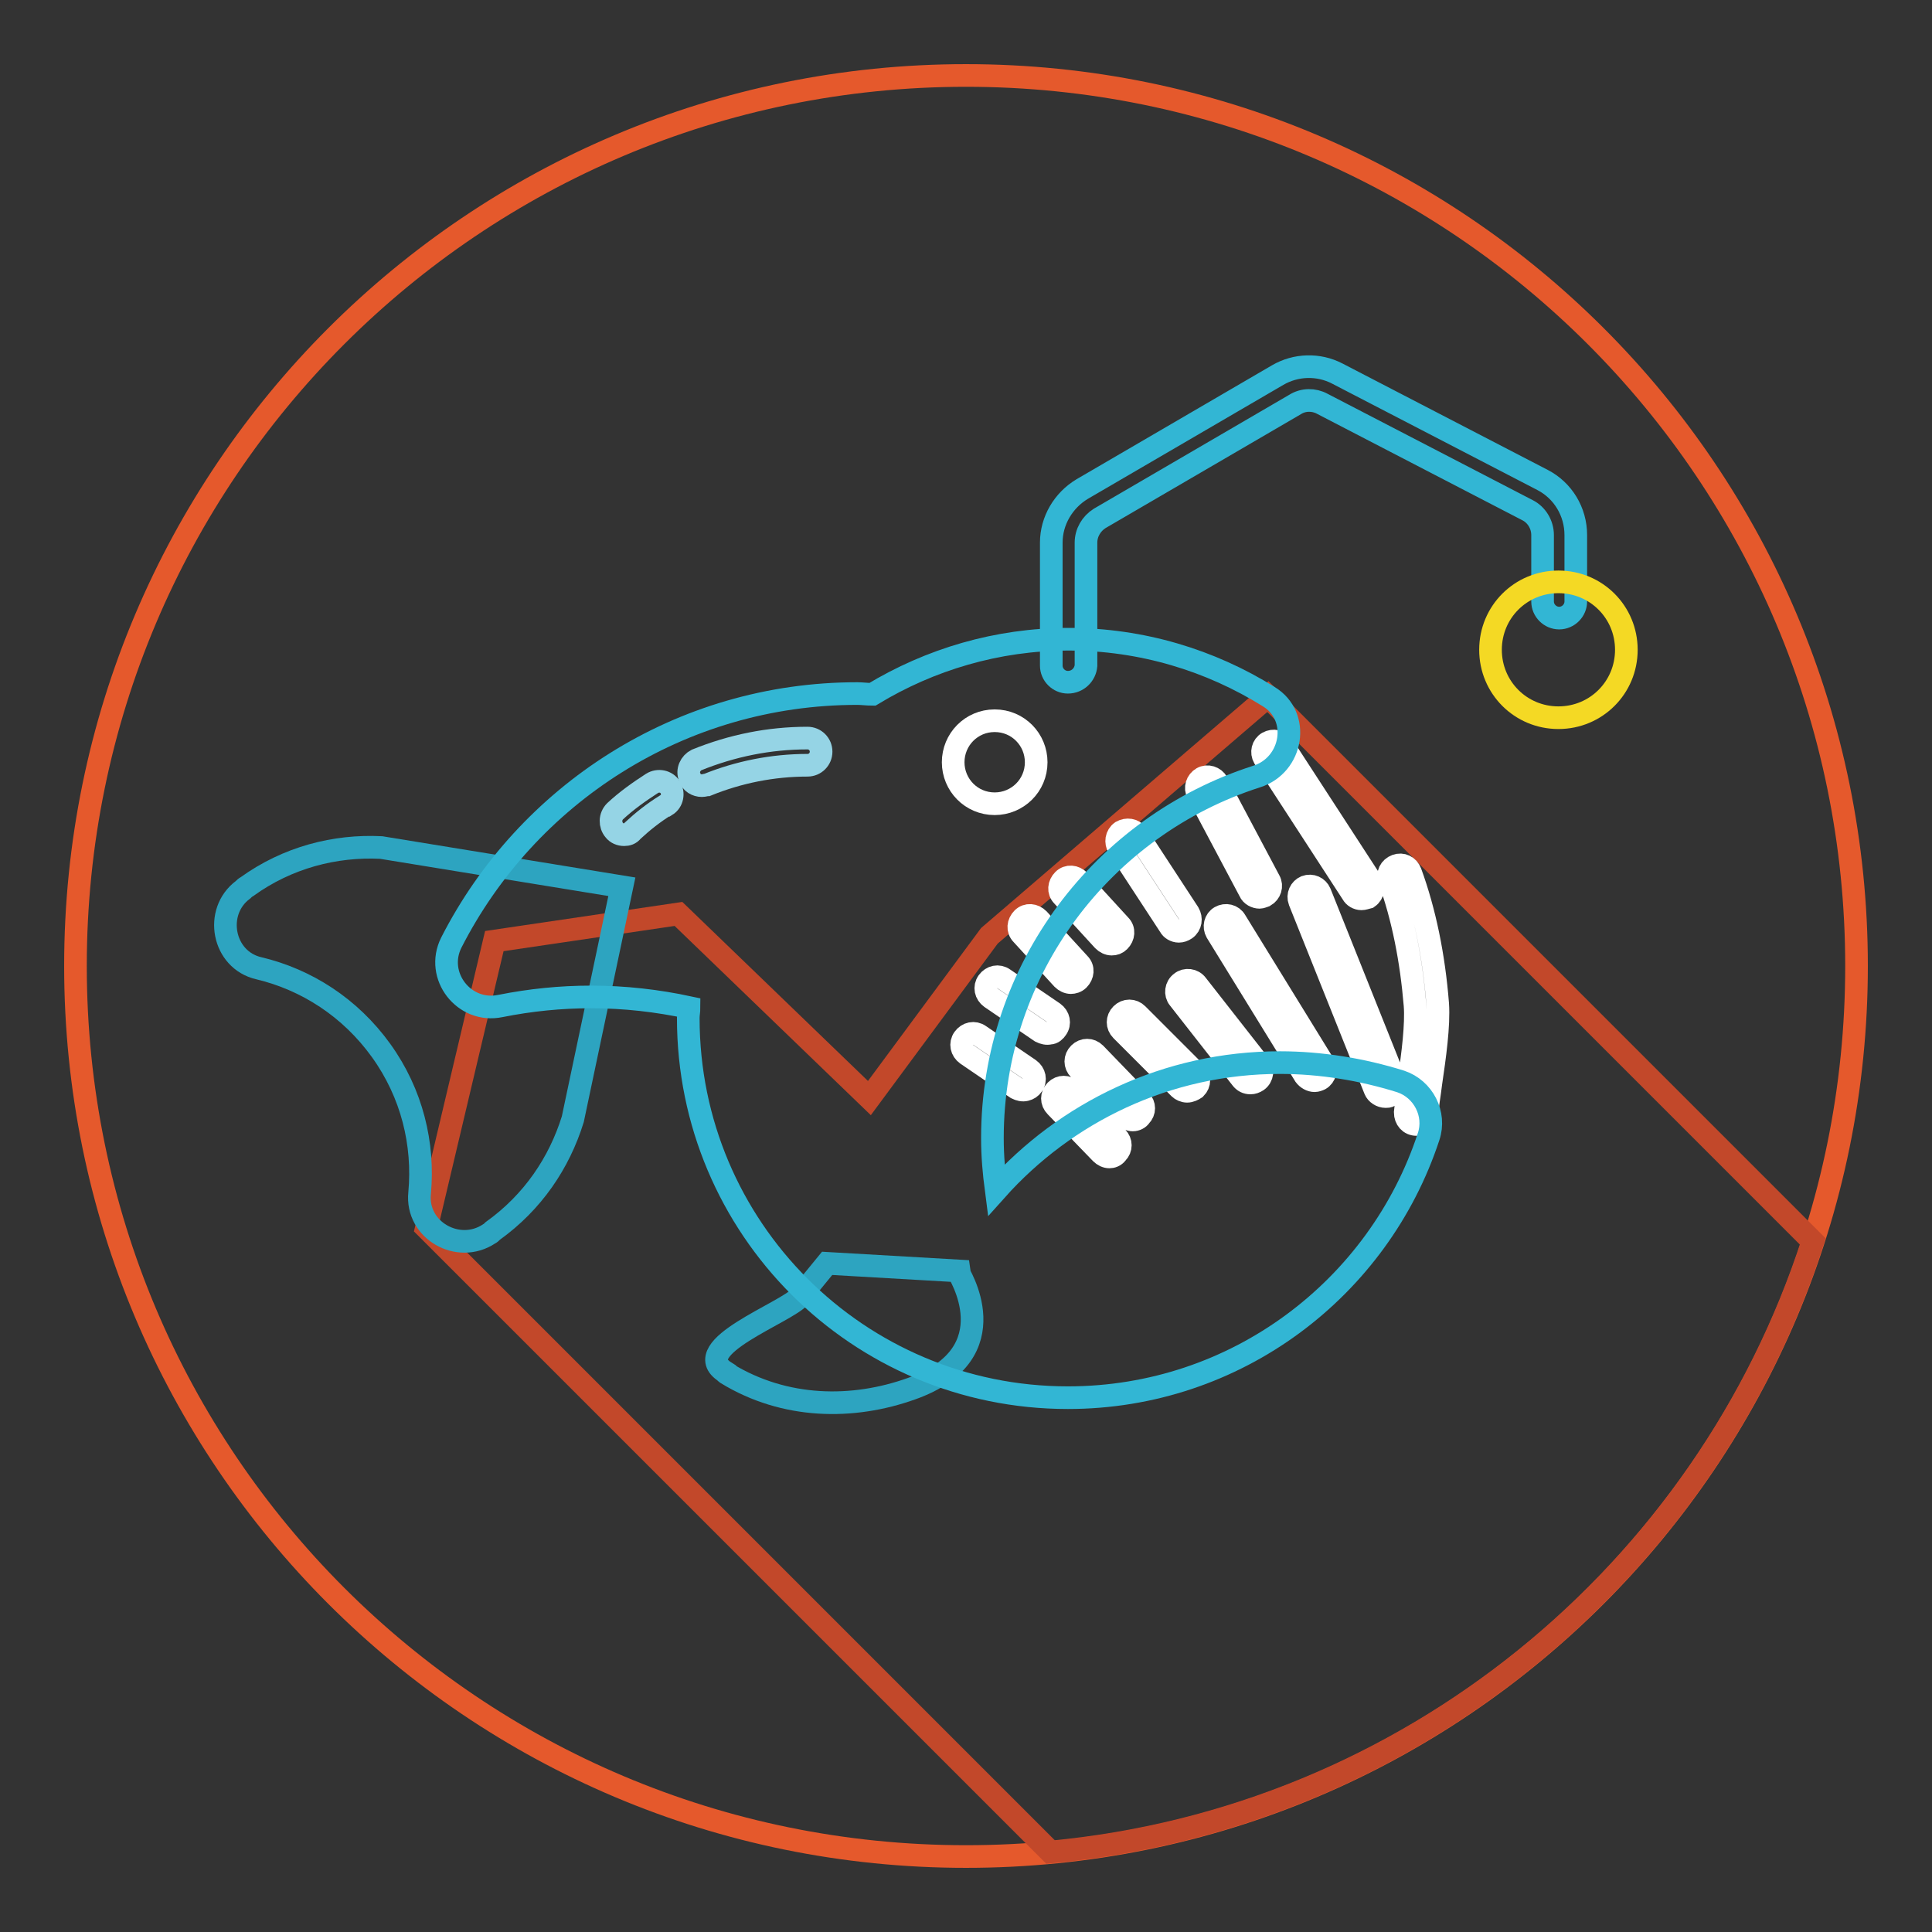 <?xml version="1.0" encoding="utf-8"?>
<!-- Svg Vector Icons : http://www.onlinewebfonts.com/icon -->
<!DOCTYPE svg PUBLIC "-//W3C//DTD SVG 1.1//EN" "http://www.w3.org/Graphics/SVG/1.1/DTD/svg11.dtd">
<svg version="1.1" xmlns="http://www.w3.org/2000/svg" xmlns:xlink="http://www.w3.org/1999/xlink" x="0px" y="0px" viewBox="0 0 256 256" enable-background="new 0 0 256 256" xml:space="preserve">
<rect x="0" y="0" width="256" height="256" fill="#333333" stroke="none"/>
<g> <path stroke-width="3" fill-opacity="0" stroke="#e5592c"  d="M10,128c0,65.2,52.8,118,118,118c65.2,0,118-52.8,118-118c0-65.2-52.8-118-118-118C62.8,10,10,62.8,10,128z "/> <path stroke-width="3" fill-opacity="0" stroke="#c2482a"  d="M240.2,164.5l-72.2-72.2L131.1,124l-15.9,21.5l-25.3-24.4l-24.4,3.6l-9,38l82.7,82.7 C186.6,241,226,208.4,240.2,164.5L240.2,164.5z"/> <path stroke-width="3" fill-opacity="0" stroke="#32b6d4"  d="M141.5,90.4c-1.2,0-2.2-1-2.2-2.2V71.9c0-2.9,1.6-5.6,4.1-7.1l25.9-15.1c2.4-1.4,5.4-1.5,7.9-0.2l27.2,14.1 c2.7,1.4,4.4,4.2,4.4,7.3v8.8c0,1.2-1,2.2-2.2,2.2c-1.2,0-2.2-1-2.2-2.2v-8.8c0-1.4-0.8-2.7-2-3.3l-27.2-14.1 c-1.1-0.6-2.5-0.6-3.6,0.1l-25.9,15.1c-1.1,0.7-1.8,1.9-1.8,3.2v16.3C143.8,89.4,142.8,90.4,141.5,90.4z"/> <path stroke-width="3" fill-opacity="0" stroke="#ffffff"  d="M180.4,119.1c-0.5,0-1-0.3-1.2-0.7l-11.7-18c-0.4-0.7-0.2-1.6,0.5-2c0.7-0.4,1.6-0.2,2,0.4l11.7,18 c0.4,0.7,0.3,1.6-0.4,2.1C180.9,119,180.7,119.1,180.4,119.1L180.4,119.1z M166.9,118.9c-0.5,0-1.1-0.3-1.3-0.8l-6.9-13 c-0.4-0.7-0.1-1.6,0.6-2c0,0,0,0,0,0c0.7-0.4,1.6-0.1,2,0.6l6.9,13c0.4,0.7,0.1,1.6-0.6,2c0,0,0,0,0,0 C167.3,118.8,167.1,118.9,166.9,118.9L166.9,118.9z M156.2,123.4c-0.5,0-1-0.3-1.2-0.7l-6.8-10.4c-0.4-0.7-0.3-1.6,0.4-2.1 c0.7-0.4,1.6-0.3,2.1,0.4l6.8,10.4c0.4,0.7,0.3,1.6-0.4,2.1C156.8,123.3,156.5,123.4,156.2,123.4z M147.3,125.1 c-0.4,0-0.8-0.2-1.1-0.5l-5.4-5.9c-0.6-0.6-0.5-1.5,0.1-2.1c0.6-0.6,1.5-0.5,2.1,0.1l5.4,5.9c0.6,0.6,0.5,1.5-0.1,2.1 C148,125,147.7,125.1,147.3,125.1L147.3,125.1z M141.9,130.2c-0.4,0-0.8-0.2-1.1-0.5l-5.4-5.9c-0.6-0.6-0.5-1.5,0.1-2.1 c0.6-0.6,1.5-0.5,2.1,0.1l5.4,5.9c0.6,0.6,0.5,1.5-0.1,2.1C142.6,130.1,142.2,130.2,141.9,130.2z M139.1,136.9 c-0.4,0.1-0.8,0-1.2-0.2l-6.6-4.5c-0.7-0.5-0.9-1.4-0.4-2.1c0.5-0.7,1.4-0.9,2.1-0.4l6.6,4.5c0.7,0.5,0.9,1.4,0.4,2.1 C139.8,136.6,139.5,136.9,139.1,136.9L139.1,136.9z M135.9,144.4c-0.4,0.1-0.8,0-1.2-0.2l-6.6-4.5c-0.7-0.5-0.9-1.4-0.4-2.1 c0.5-0.7,1.4-0.9,2.1-0.4l6.6,4.5c0.7,0.5,0.9,1.4,0.4,2.1C136.6,144.1,136.3,144.3,135.9,144.4L135.9,144.4z M150.1,148.4 c-0.4,0-0.8-0.2-1.1-0.5l-6-6.2c-0.6-0.6-0.6-1.5,0-2.1c0.6-0.6,1.5-0.6,2.1,0l6,6.2c0.6,0.6,0.6,1.5,0,2.1 C150.9,148.2,150.5,148.4,150.1,148.4L150.1,148.4z M147,153.3c-0.4,0-0.8-0.2-1.1-0.5l-6-6.2c-0.6-0.6-0.6-1.5,0-2.1 c0.6-0.6,1.5-0.6,2.1,0l6,6.2c0.6,0.6,0.6,1.5,0,2.1C147.7,153.2,147.3,153.3,147,153.3z M157.3,144.6c-0.4,0-0.8-0.2-1-0.4 l-7.7-7.7c-0.6-0.6-0.6-1.5,0-2.1l0,0c0.6-0.6,1.5-0.6,2.1,0l0,0l7.7,7.7c0.6,0.6,0.6,1.5,0,2.1c0,0,0,0,0,0 C158.1,144.4,157.7,144.6,157.3,144.6z M165.7,143.5c-0.5,0-0.9-0.2-1.2-0.6l-8.3-10.6c-0.5-0.6-0.4-1.6,0.3-2.1 c0.6-0.5,1.6-0.4,2.1,0.3l8.3,10.6c0.5,0.6,0.4,1.6-0.3,2.1C166.3,143.4,166,143.5,165.7,143.5L165.7,143.5z M174.2,143.2 c-0.5,0-1-0.3-1.3-0.7l-11.7-19c-0.4-0.7-0.2-1.6,0.5-2c0.7-0.4,1.6-0.2,2,0.5l11.7,19c0.4,0.7,0.2,1.6-0.5,2 C174.7,143.1,174.4,143.2,174.2,143.2L174.2,143.2z M183.6,145.3c-0.6,0-1.2-0.4-1.4-0.9l-10-25c-0.3-0.8,0.1-1.6,0.8-1.9 c0,0,0,0,0,0c0.8-0.3,1.6,0.1,1.9,0.8l10,25c0.3,0.8-0.1,1.6-0.8,1.9c0,0,0,0,0,0C184,145.3,183.8,145.3,183.6,145.3z M187.7,149 C187.7,149,187.7,149,187.7,149c-0.9,0-1.5-0.7-1.5-1.6c0,0,0,0,0,0c0.1-1,0.3-2.6,0.5-4.4c0.5-3.2,1-7.3,0.8-9.8 c-0.5-6-1.6-11.6-3.4-16.6c-0.3-0.8,0.1-1.6,0.9-1.9c0,0,0,0,0,0c0.8-0.3,1.6,0.1,1.9,0.9c0,0,0,0,0,0c1.9,5.2,3.1,11.1,3.6,17.4 c0.2,2.9-0.4,7.1-0.9,10.5c-0.2,1.7-0.5,3.2-0.5,4.2C189.2,148.4,188.5,149,187.7,149L187.7,149z"/> <path stroke-width="3" fill-opacity="0" stroke="#2da4c0"  d="M50.5,112.3c-6.1-0.3-12.4,1.3-17.8,5.2c-0.2,0.1-0.3,0.2-0.5,0.4c-3.9,2.9-2.7,9.3,2.1,10.4 c6.3,1.5,12.1,5.2,16.2,10.9c4.1,5.7,5.7,12.4,5.1,18.9c-0.5,4.9,5.1,8.1,9.2,5.4c0.2-0.1,0.3-0.2,0.5-0.4c5.3-3.8,8.8-9,10.6-14.8 l6.5-30.8L50.5,112.3z M120.8,184c-7.8,2.8-16.8,2.7-24.5-2c-0.1-0.1-0.2-0.1-0.2-0.2c-5.1-3.2,8.2-7.9,9.9-10l3.6-4.4l17.3,1 C126.9,168.5,134,179.3,120.8,184z"/> <path stroke-width="3" fill-opacity="0" stroke="#32b6d4"  d="M169.6,140.8c-15,0-28.4,6.6-37.6,16.9c-0.3-2.3-0.5-4.5-0.5-6.9c0-22.4,14.7-41.4,35-47.9 c4.8-1.5,5.9-8,1.6-10.6c-7.7-4.8-16.8-7.6-26.5-7.6c-9.5,0-18.4,2.7-26,7.3c-0.7,0-1.4-0.1-2-0.1c-23.5,0-43.8,13.4-53.8,33 c-2.2,4.4,1.7,9.4,6.5,8.4c4-0.8,8-1.2,12-1.2c4.5,0,8.8,0.5,13,1.4c0,0.5-0.1,0.9-0.1,1.4c0,27.8,22.5,50.3,50.3,50.3 c22.3,0,41.2-14.5,47.8-34.6c1-3-0.7-6.3-3.7-7.3C180.5,141.7,175,140.8,169.6,140.8L169.6,140.8z"/> <path stroke-width="3" fill-opacity="0" stroke="#f4d924"  d="M197.5,86.1c0,5,4,9,9,9c5,0,9-4,9-9c0,0,0,0,0,0c0-5-4-9-9-9C201.5,77.1,197.5,81.1,197.5,86.1 C197.5,86.1,197.5,86.1,197.5,86.1z"/> <path stroke-width="3" fill-opacity="0" stroke="#95d4e5"  d="M82.7,110.6c-0.5,0-1-0.2-1.3-0.6c-0.6-0.7-0.6-1.8,0.1-2.5l0,0c1.5-1.4,3.2-2.6,4.9-3.7 c0.8-0.5,1.9-0.3,2.4,0.5c0.5,0.8,0.3,1.9-0.5,2.4c0,0,0,0-0.1,0c-1.6,1-3,2.1-4.4,3.4C83.5,110.5,83.1,110.6,82.7,110.6z"/> <path stroke-width="3" fill-opacity="0" stroke="#95d4e5"  d="M93,104.1c-0.7,0-1.4-0.4-1.6-1.1c-0.4-0.9,0.1-1.9,0.9-2.3c4.7-1.9,9.6-2.9,14.7-2.9c1,0,1.8,0.8,1.8,1.8 c0,0,0,0,0,0c0,1-0.8,1.8-1.8,1.8h0c-4.6,0-9.1,0.9-13.3,2.6C93.5,104,93.3,104.1,93,104.1z"/> <path stroke-width="3" fill-opacity="0" stroke="#ffffff"  d="M126.3,101c0,3,2.4,5.5,5.5,5.5c3,0,5.5-2.4,5.5-5.5c0-3-2.4-5.5-5.5-5.5C128.7,95.5,126.3,98,126.3,101 L126.3,101z"/></g>
</svg>
